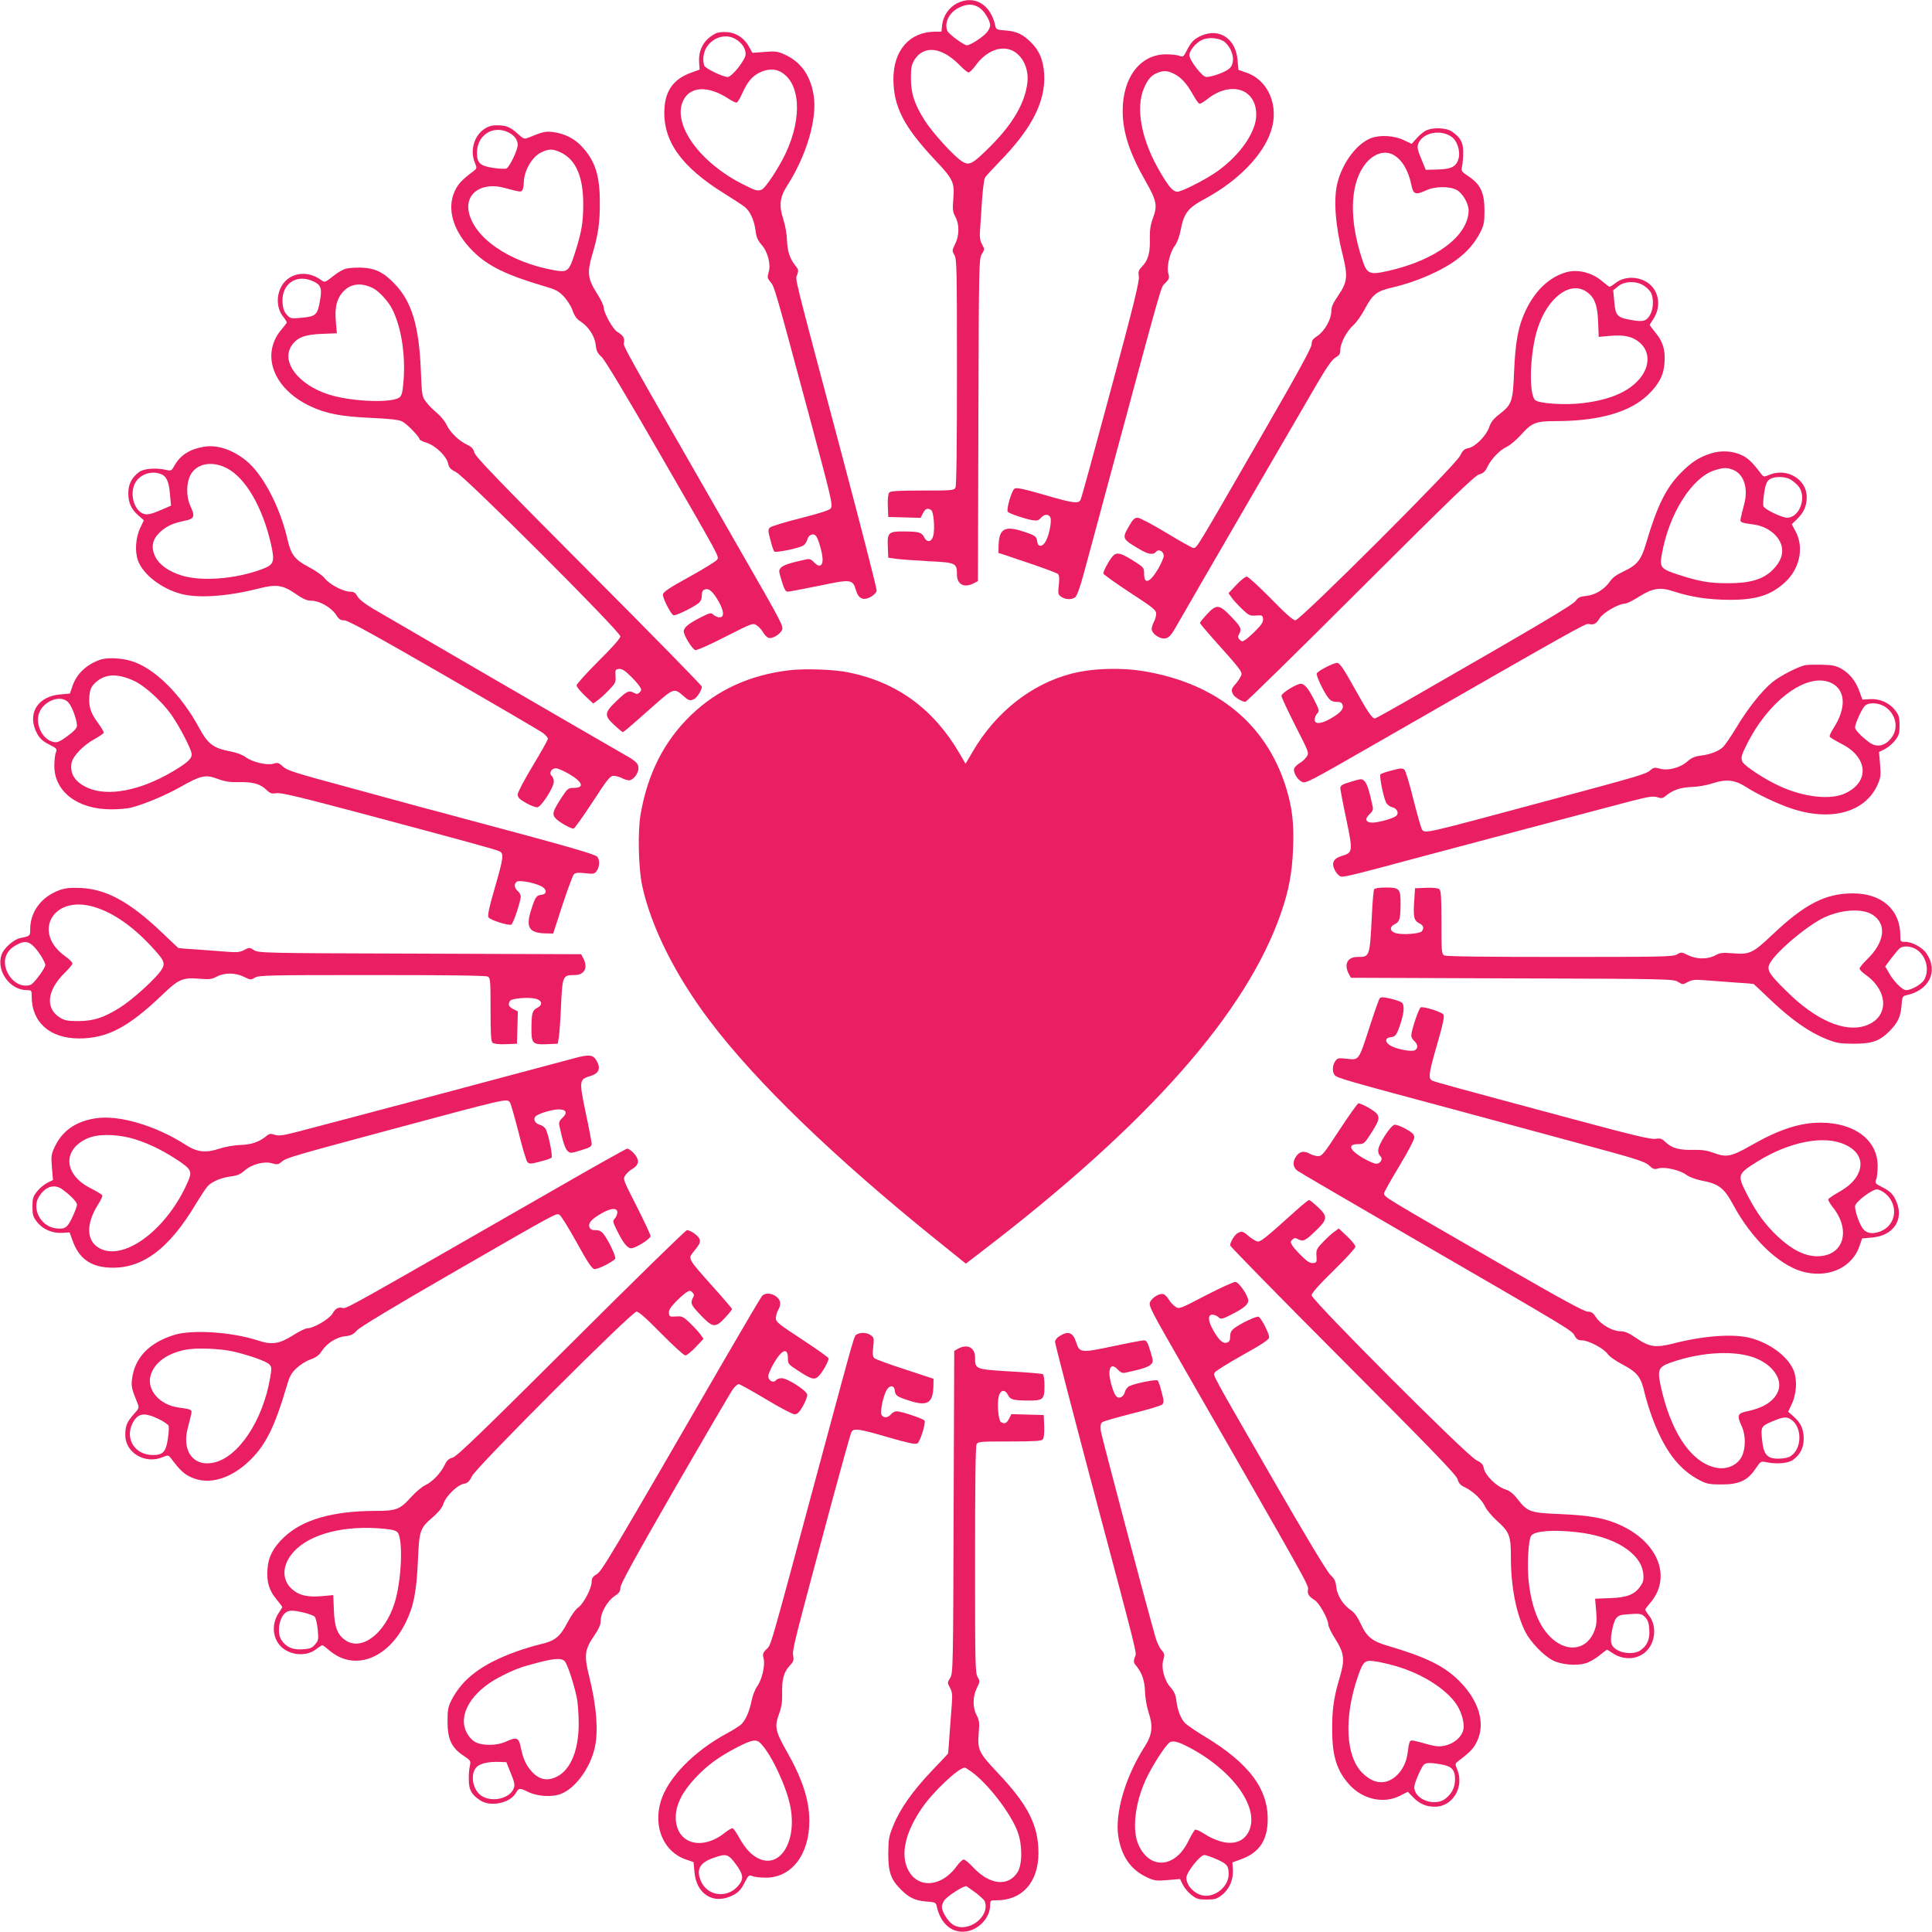 <?xml version="1.0" standalone="no"?>
<!DOCTYPE svg PUBLIC "-//W3C//DTD SVG 20010904//EN"
 "http://www.w3.org/TR/2001/REC-SVG-20010904/DTD/svg10.dtd">
<svg version="1.0" xmlns="http://www.w3.org/2000/svg"
 width="1280pt" height="1280pt" viewBox="0 0 1280 1280"
 preserveAspectRatio="xMidYMid meet">
<g transform="translate(0,1280) scale(0.1,-0.1)"
fill="#e91e63" stroke="none">
<path d="M6342 12779 c-54 -27 -93 -83 -100 -144 l-5 -45 -41 0 c-169 0 -277
-123 -277 -314 1 -183 68 -314 273 -533 123 -130 133 -151 124 -260 -6 -71 -4
-86 14 -120 27 -51 26 -123 -2 -180 -21 -42 -21 -45 -5 -72 16 -27 17 -92 17
-776 0 -495 -3 -753 -10 -766 -10 -18 -23 -19 -219 -19 -167 0 -211 -3 -220
-14 -7 -9 -11 -42 -9 -88 l3 -73 107 -3 107 -3 16 31 c16 31 30 36 54 21 17
-11 26 -124 14 -171 -11 -42 -41 -47 -60 -10 -16 33 -34 38 -130 39 -107 1
-115 -6 -111 -103 l3 -71 50 -7 c28 -4 124 -11 214 -16 185 -9 191 -12 191
-88 0 -66 47 -91 110 -59 l29 15 3 1067 c3 1038 4 1069 23 1100 19 30 19 32 1
65 -14 27 -17 47 -12 108 3 41 9 129 13 195 5 66 13 128 19 138 5 10 51 59
100 110 212 217 302 397 292 577 -6 91 -31 153 -86 208 -55 55 -95 74 -169 80
-58 4 -64 7 -69 31 -30 142 -138 206 -252 150z m145 -29 c33 -20 73 -85 73
-118 0 -11 -9 -31 -20 -44 -24 -32 -111 -88 -134 -88 -20 0 -122 75 -130 96
-21 54 13 122 77 153 52 26 93 27 134 1z m210 -281 c73 -27 120 -119 110 -213
-14 -134 -95 -275 -244 -424 -120 -120 -141 -131 -188 -102 -54 33 -199 193
-249 273 -69 110 -90 175 -91 277 0 72 4 91 23 123 62 99 181 86 297 -32 27
-28 55 -51 62 -51 7 0 29 21 48 48 65 89 157 130 232 101z"/>
<path d="M4735 12575 c-72 -39 -109 -106 -103 -189 l3 -47 -52 -19 c-117 -41
-174 -116 -181 -240 -12 -213 110 -385 401 -565 56 -35 115 -73 131 -86 36
-29 63 -87 72 -159 5 -42 15 -64 39 -91 42 -47 64 -132 47 -184 -9 -32 -8 -39
13 -64 26 -31 28 -37 250 -863 158 -588 163 -612 149 -636 -8 -12 -71 -32
-200 -65 -104 -26 -195 -54 -203 -62 -13 -13 -13 -23 3 -82 9 -38 21 -72 26
-77 9 -9 146 18 187 37 13 6 27 24 31 41 9 34 41 47 59 24 16 -19 43 -117 43
-155 0 -45 -24 -54 -56 -19 -19 20 -31 25 -52 20 -107 -23 -149 -37 -166 -53
-18 -19 -18 -21 3 -90 16 -54 26 -71 40 -71 10 0 103 18 207 39 215 45 223 44
245 -30 17 -56 48 -70 97 -44 22 12 38 29 40 42 2 12 -105 428 -237 925 -327
1230 -302 1131 -289 1168 9 27 8 36 -11 58 -38 48 -54 95 -57 170 -1 41 -12
101 -24 138 -30 90 -24 147 24 222 129 200 201 444 177 598 -21 136 -86 226
-197 275 -41 18 -59 21 -128 15 l-81 -6 -20 36 c-32 60 -86 97 -147 101 -36 3
-63 -1 -83 -12z m140 -35 c42 -26 65 -61 65 -99 0 -37 -91 -151 -119 -151 -31
0 -148 56 -155 75 -13 36 -6 91 18 126 45 66 129 87 191 49z m293 -214 c133
-69 150 -299 39 -538 -45 -97 -137 -237 -162 -245 -28 -10 -40 -6 -119 34
-293 146 -477 405 -398 560 47 91 162 96 292 13 26 -17 52 -30 59 -30 7 0 23
26 37 58 35 79 66 116 116 141 50 24 98 27 136 7z"/>
<path d="M7960 12564 c-48 -21 -68 -41 -96 -96 -22 -44 -26 -47 -50 -38 -14 6
-54 10 -89 10 -170 0 -287 -152 -287 -375 0 -139 45 -279 152 -466 73 -128 79
-161 50 -240 -18 -49 -23 -82 -22 -138 3 -93 -11 -144 -49 -184 -26 -27 -29
-36 -24 -68 5 -30 -32 -182 -185 -750 -105 -391 -195 -720 -201 -730 -15 -28
-45 -24 -242 33 -135 39 -183 49 -195 41 -20 -12 -57 -142 -45 -154 13 -13
114 -47 161 -55 33 -5 43 -3 58 15 22 25 49 27 62 5 11 -20 -3 -105 -26 -153
-21 -45 -55 -50 -60 -9 -4 34 -13 41 -94 67 -121 40 -159 18 -162 -92 l-1 -50
188 -63 c104 -35 195 -69 204 -75 11 -10 13 -26 8 -74 -7 -58 -5 -64 16 -79
28 -19 69 -21 92 -3 11 7 32 63 53 142 20 72 89 328 154 570 392 1453 358
1335 391 1370 26 28 28 34 19 65 -12 43 11 140 45 184 13 17 29 59 36 96 22
118 48 152 164 214 215 116 383 287 435 446 57 168 -17 341 -166 390 l-49 17
-6 66 c-12 140 -119 213 -239 161z m157 -45 c55 -51 69 -135 29 -172 -25 -24
-116 -57 -154 -57 -27 0 -112 111 -112 145 0 30 45 84 85 101 45 21 120 12
152 -17z m-339 -208 c49 -25 83 -63 124 -135 18 -33 38 -61 44 -63 6 -2 28 11
50 28 156 126 327 73 327 -101 0 -113 -106 -267 -258 -375 -76 -54 -235 -135
-264 -135 -29 0 -56 30 -113 127 -126 213 -167 426 -108 561 25 57 46 81 85
98 42 18 70 17 113 -5z"/>
<path d="M3208 11945 c-68 -46 -95 -144 -62 -223 15 -36 14 -38 -8 -55 -81
-61 -103 -85 -126 -135 -54 -119 -8 -268 122 -397 99 -98 220 -157 471 -231
76 -22 96 -32 130 -68 22 -23 48 -64 58 -92 13 -38 28 -58 55 -75 53 -35 93
-98 99 -155 4 -39 12 -55 39 -79 21 -19 161 -252 384 -639 410 -710 394 -681
381 -704 -5 -9 -87 -60 -183 -113 -133 -73 -174 -101 -176 -117 -3 -22 49
-125 69 -138 11 -7 127 49 166 79 16 13 23 29 23 52 0 25 5 35 21 40 26 9 53
-15 90 -80 36 -62 39 -105 7 -105 -12 0 -30 7 -40 16 -17 16 -22 15 -81 -14
-84 -42 -117 -69 -117 -95 0 -27 55 -116 76 -124 9 -3 92 33 199 88 180 91
183 93 208 76 14 -9 34 -30 43 -47 10 -16 26 -33 36 -36 24 -7 71 19 88 50 13
25 3 44 -255 493 -819 1428 -797 1387 -791 1414 6 29 -6 47 -45 71 -30 19 -89
125 -89 160 0 14 -21 57 -47 97 -59 94 -64 135 -30 251 40 133 52 215 51 350
0 178 -31 275 -120 370 -49 53 -114 85 -189 95 -49 7 -69 2 -162 -36 -30 -12
-33 -11 -73 25 -50 45 -77 56 -138 56 -34 0 -58 -7 -84 -25z m158 -21 c41 -20
64 -49 64 -84 0 -34 -55 -149 -76 -157 -9 -3 -49 -1 -88 5 -85 13 -106 32
-106 99 0 117 104 185 206 137z m351 -135 c99 -48 148 -162 147 -344 0 -120
-11 -183 -55 -321 -38 -121 -49 -130 -134 -115 -303 53 -543 220 -571 397 -18
118 94 189 239 149 105 -28 109 -29 118 -14 5 8 9 30 9 49 2 79 53 169 115
200 51 25 78 25 132 -1z"/>
<path d="M9445 11934 c-16 -9 -44 -32 -61 -52 l-31 -35 -49 23 c-65 32 -159
38 -220 15 -95 -36 -191 -164 -224 -300 -26 -108 -13 -281 37 -480 34 -136 29
-176 -31 -263 -35 -51 -46 -76 -46 -106 0 -52 -44 -129 -91 -161 -31 -20 -39
-31 -39 -56 0 -21 -87 -181 -304 -557 -478 -829 -455 -792 -481 -792 -7 0 -87
45 -178 100 -93 56 -176 100 -190 100 -20 0 -32 -11 -56 -54 -48 -83 -47 -86
62 -151 63 -38 97 -44 117 -20 17 20 50 2 50 -28 0 -12 -17 -51 -37 -86 -56
-93 -93 -106 -93 -31 0 37 -4 42 -57 76 -90 57 -116 66 -142 48 -20 -15 -71
-102 -71 -124 0 -5 79 -62 175 -125 158 -103 175 -117 175 -142 -1 -15 -7 -39
-15 -53 -8 -14 -14 -35 -15 -47 0 -27 45 -63 80 -63 29 0 45 14 80 75 121 212
882 1522 946 1630 58 99 92 145 113 157 25 14 31 24 31 50 0 44 43 126 87 164
19 17 54 66 77 110 50 94 79 116 179 139 155 35 329 110 432 188 69 52 114
105 153 179 23 46 27 65 27 143 0 117 -26 173 -103 225 -51 34 -52 36 -45 70
4 19 7 61 7 93 0 64 -18 96 -74 135 -40 27 -129 30 -175 6z m174 -42 c35 -25
57 -94 45 -140 -14 -55 -47 -73 -139 -75 l-79 -2 -30 73 c-24 57 -28 78 -20
98 26 75 150 101 223 46z m-391 -116 c58 -30 102 -102 122 -198 13 -67 27 -72
101 -38 58 26 152 27 199 2 40 -21 80 -90 80 -137 -3 -168 -216 -328 -533
-400 -128 -28 -141 -22 -175 85 -82 252 -78 475 11 606 53 80 133 112 195 80z"/>
<path d="M2285 11018 c-16 -6 -45 -22 -64 -37 -72 -56 -68 -55 -98 -33 -95 67
-217 42 -263 -54 -30 -61 -25 -138 13 -188 15 -19 27 -38 27 -42 0 -3 -14 -22
-31 -42 -145 -165 -62 -396 186 -513 106 -50 204 -69 410 -78 127 -6 178 -12
201 -24 31 -16 114 -102 114 -118 0 -4 22 -15 48 -23 60 -20 131 -90 141 -137
5 -27 15 -38 51 -56 60 -28 1090 -1058 1090 -1089 0 -13 -53 -73 -145 -164
-80 -80 -145 -152 -145 -161 0 -9 25 -40 55 -68 l55 -52 28 20 c15 10 49 41
75 68 44 46 48 53 45 94 -3 41 -1 44 22 47 19 2 38 -9 72 -42 25 -24 54 -56
64 -71 15 -24 16 -28 2 -42 -12 -12 -20 -13 -36 -4 -35 19 -49 13 -116 -52
-83 -79 -85 -97 -16 -161 27 -25 52 -46 55 -46 8 0 29 18 204 173 135 119 137
120 199 66 36 -32 44 -34 73 -19 19 11 49 59 49 81 0 7 -337 351 -749 764
-596 598 -751 759 -758 786 -7 26 -18 39 -51 54 -55 27 -110 81 -133 130 -10
22 -38 57 -63 78 -25 20 -58 54 -73 74 -27 35 -28 40 -35 212 -12 292 -60 452
-172 569 -75 79 -131 106 -226 109 -41 1 -88 -3 -105 -9z m-203 -85 c45 -22
52 -47 38 -125 -16 -94 -28 -105 -120 -113 -72 -7 -76 -6 -99 19 -18 19 -26
41 -29 79 -10 128 95 198 210 140z m385 -40 c40 -18 105 -88 131 -140 58 -113
87 -289 77 -457 -6 -84 -11 -112 -25 -126 -42 -42 -316 -33 -471 16 -202 64
-319 217 -247 324 36 54 87 74 201 78 l99 4 -7 77 c-8 94 5 149 46 196 49 55
118 65 196 28z"/>
<path d="M10379 10997 c-112 -31 -207 -120 -270 -252 -51 -107 -69 -206 -78
-411 -8 -196 -14 -213 -98 -279 -38 -29 -56 -52 -67 -86 -20 -57 -92 -129
-137 -138 -27 -5 -38 -15 -56 -51 -29 -62 -1059 -1090 -1091 -1090 -14 0 -67
46 -163 145 -79 80 -150 145 -159 145 -10 0 -41 -25 -69 -55 l-52 -55 20 -28
c10 -15 41 -49 68 -75 46 -44 53 -48 94 -45 41 3 44 1 47 -22 2 -19 -9 -38
-45 -74 -26 -27 -58 -55 -71 -64 -21 -14 -25 -14 -39 0 -12 12 -13 20 -4 36
19 35 13 49 -52 116 -79 83 -97 85 -161 16 -25 -27 -46 -53 -46 -57 0 -4 37
-48 81 -98 184 -205 200 -225 193 -248 -4 -12 -20 -37 -35 -55 -32 -36 -34
-44 -19 -73 11 -19 59 -49 81 -49 7 0 351 337 763 749 607 605 758 751 786
758 27 7 39 18 55 51 27 54 81 110 128 132 20 9 62 44 92 77 75 84 99 93 237
93 283 1 486 59 606 174 73 70 105 131 110 214 6 83 -11 139 -59 197 -21 26
-39 49 -39 52 0 3 9 17 19 32 66 93 41 215 -55 261 -61 30 -138 25 -188 -13
-19 -15 -38 -27 -42 -27 -3 0 -22 14 -42 31 -70 62 -164 87 -243 66z m508 -87
c18 -10 39 -30 48 -44 21 -32 21 -105 1 -145 -25 -48 -48 -56 -128 -41 -94 16
-105 28 -113 121 l-7 76 32 26 c40 34 118 37 167 7z m-377 -42 c54 -37 74 -88
78 -201 l4 -99 77 7 c94 8 149 -5 196 -46 69 -61 67 -160 -7 -244 -72 -82
-195 -134 -365 -155 -120 -16 -299 -4 -323 20 -43 43 -34 314 16 470 65 207
215 321 324 248z"/>
<path d="M1350 9840 c-93 -16 -154 -55 -192 -121 -22 -39 -24 -40 -58 -32 -65
15 -148 9 -178 -14 -49 -36 -72 -81 -72 -140 0 -64 19 -107 68 -149 l35 -31
-23 -49 c-32 -65 -38 -159 -15 -220 35 -92 156 -185 286 -219 112 -30 309 -16
509 35 119 31 163 25 248 -34 51 -35 76 -46 106 -46 52 0 129 -44 161 -91 20
-32 31 -39 57 -39 23 0 197 -96 657 -361 344 -199 641 -372 659 -386 17 -13
32 -30 32 -37 0 -8 -45 -88 -100 -179 -56 -93 -100 -176 -100 -190 0 -20 11
-32 55 -57 30 -17 64 -30 76 -28 26 4 108 131 108 169 1 15 -6 32 -14 39 -20
17 -2 50 28 50 12 0 51 -17 86 -37 93 -55 105 -93 32 -93 -36 0 -41 -4 -79
-62 -62 -95 -67 -114 -38 -143 24 -24 97 -65 116 -65 6 0 62 79 125 175 103
158 117 175 142 175 15 -1 39 -7 53 -15 14 -8 35 -14 47 -15 27 0 63 45 63 80
0 29 -14 45 -75 80 -161 92 -1618 938 -1685 978 -54 32 -91 62 -102 81 -14 25
-24 31 -49 31 -44 0 -136 48 -167 88 -14 18 -59 50 -104 74 -94 49 -120 82
-143 183 -49 216 -164 434 -274 523 -92 74 -192 107 -281 92z m151 -141 c125
-63 238 -258 294 -502 27 -122 21 -139 -65 -170 -174 -64 -396 -80 -526 -40
-86 27 -147 70 -174 122 -34 68 -21 123 41 175 39 33 80 51 153 66 65 13 70
27 36 101 -27 60 -26 147 1 200 39 78 142 98 240 48z m-437 -39 c39 -14 55
-50 62 -133 l7 -77 -58 -25 c-81 -36 -110 -41 -140 -21 -55 36 -74 136 -38
199 32 55 106 80 167 57z"/>
<path d="M11335 9796 c-77 -24 -131 -59 -200 -130 -98 -99 -157 -220 -230
-468 -31 -107 -59 -142 -147 -183 -45 -21 -75 -42 -90 -65 -36 -53 -98 -92
-158 -98 -41 -4 -54 -10 -70 -32 -19 -27 -228 -151 -1039 -617 -156 -90 -287
-163 -291 -163 -20 0 -48 42 -133 195 -71 128 -100 171 -116 173 -21 3 -124
-49 -137 -69 -7 -12 45 -123 77 -163 15 -19 30 -26 54 -26 25 0 35 -5 40 -21
9 -26 -15 -53 -80 -90 -62 -36 -105 -39 -105 -7 0 12 7 30 16 40 16 17 15 22
-14 81 -41 82 -68 117 -94 117 -28 0 -128 -62 -128 -80 -1 -8 41 -97 91 -196
91 -179 93 -182 76 -207 -9 -14 -30 -34 -47 -43 -16 -10 -33 -26 -36 -36 -7
-24 19 -71 50 -87 25 -14 43 -4 458 234 1371 787 1422 816 1444 811 32 -8 50
1 72 38 21 35 125 96 164 96 14 0 57 21 97 47 91 57 140 65 232 34 114 -37
227 -54 364 -55 180 -1 277 30 371 116 97 89 127 228 72 334 l-27 51 34 33
c46 44 65 88 65 147 0 118 -132 196 -248 147 -36 -15 -38 -14 -55 8 -60 79
-86 103 -131 124 -58 27 -136 31 -201 10z m150 -110 c70 -30 99 -124 70 -229
-9 -34 -19 -74 -22 -89 -6 -29 -3 -31 85 -43 87 -11 163 -68 184 -136 16 -56
-3 -110 -57 -164 -63 -64 -153 -90 -300 -89 -120 0 -183 11 -321 55 -121 39
-130 49 -114 136 46 267 199 511 352 558 57 18 82 18 123 1z m374 -61 c16 -8
40 -28 55 -45 59 -70 10 -210 -74 -210 -34 0 -149 55 -157 76 -3 9 -1 49 5 88
8 52 17 76 33 88 26 22 99 24 138 3z"/>
<path d="M670 8431 c-92 -29 -163 -94 -190 -177 l-17 -49 -66 -6 c-140 -12
-212 -117 -162 -236 21 -50 41 -71 97 -99 44 -22 47 -26 38 -50 -6 -14 -10
-54 -10 -89 0 -170 155 -288 378 -287 49 0 109 5 133 12 85 22 225 80 322 135
138 78 168 85 248 55 49 -18 82 -23 138 -22 93 3 144 -11 184 -49 27 -26 36
-29 68 -24 29 5 145 -23 530 -125 715 -191 929 -249 950 -261 28 -15 24 -45
-33 -242 -39 -135 -49 -183 -41 -195 11 -18 130 -55 150 -48 13 5 63 154 63
187 0 10 -9 27 -20 36 -23 20 -26 46 -7 61 15 13 113 -5 162 -29 39 -19 41
-53 3 -57 -34 -4 -41 -13 -67 -94 -40 -121 -18 -159 93 -162 l51 -1 61 188
c34 103 68 194 75 203 10 12 25 14 74 9 58 -7 64 -5 79 16 19 28 21 69 3 93
-12 16 -206 72 -897 256 -107 29 -233 63 -280 75 -47 13 -263 72 -480 131
-345 93 -399 110 -425 135 -28 26 -34 28 -65 19 -43 -12 -140 11 -184 45 -17
13 -59 29 -96 36 -117 22 -152 48 -212 159 -119 220 -294 393 -446 440 -64 20
-156 25 -202 11z m216 -141 c72 -32 186 -136 249 -225 56 -80 135 -233 135
-262 0 -31 -29 -57 -127 -115 -213 -126 -426 -167 -561 -108 -84 37 -121 94
-108 165 9 46 77 117 150 157 33 18 61 38 63 43 2 6 -15 34 -36 63 -50 66 -64
110 -59 178 3 39 11 61 29 80 65 70 149 77 265 24z m-433 -144 c24 -25 57
-116 57 -154 0 -15 -19 -36 -62 -68 -52 -38 -68 -45 -92 -40 -65 13 -113 92
-103 168 13 94 144 155 200 94z"/>
<path d="M11960 8393 c-48 -10 -165 -70 -217 -112 -69 -56 -163 -174 -241
-304 -35 -58 -74 -114 -86 -126 -30 -28 -83 -49 -147 -57 -41 -5 -63 -15 -90
-39 -47 -42 -132 -64 -184 -47 -32 9 -39 8 -64 -13 -28 -24 -76 -38 -716 -210
-778 -209 -772 -208 -793 -182 -6 7 -31 96 -57 197 -25 102 -52 192 -60 200
-13 12 -23 12 -82 -4 -38 -9 -72 -21 -77 -26 -9 -9 18 -146 37 -187 6 -13 24
-27 41 -31 34 -9 47 -41 24 -59 -19 -16 -117 -43 -155 -43 -45 0 -54 24 -19
56 20 19 25 31 20 52 -23 107 -37 149 -53 166 -19 18 -21 18 -90 -3 -60 -18
-71 -25 -71 -44 1 -12 18 -105 40 -207 44 -211 43 -219 -31 -241 -56 -17 -70
-48 -44 -97 12 -22 29 -38 42 -40 20 -3 111 19 503 125 254 68 1268 337 1422
377 115 29 142 33 169 24 26 -9 35 -8 57 11 48 38 95 54 170 57 41 1 101 12
138 24 90 30 147 24 222 -24 74 -48 207 -111 299 -142 262 -88 488 -27 571
154 22 49 24 62 18 137 l-7 83 37 18 c21 11 52 36 68 57 27 34 31 47 31 101 0
54 -4 68 -29 100 -38 50 -102 78 -167 74 l-50 -3 -19 52 c-24 69 -63 118 -118
151 -39 22 -59 26 -131 28 -47 1 -97 0 -111 -3z m179 -121 c89 -48 93 -164 10
-294 -17 -26 -29 -52 -27 -58 1 -5 37 -27 78 -48 176 -88 189 -252 25 -328
-97 -46 -276 -26 -437 49 -99 45 -236 136 -245 162 -10 29 -6 41 33 119 151
298 410 480 563 398z m352 -156 c66 -45 87 -129 49 -191 -41 -66 -103 -83
-156 -43 -55 41 -94 82 -94 99 0 23 45 123 65 142 25 26 93 22 136 -7z"/>
<path d="M5225 8359 c-260 -32 -474 -130 -648 -298 -177 -171 -287 -388 -333
-657 -20 -118 -14 -357 11 -474 59 -271 220 -593 447 -893 305 -404 821 -903
1502 -1452 l195 -157 108 83 c1104 845 1755 1583 1982 2246 50 145 72 264 78
422 7 169 -6 273 -49 411 -132 415 -456 680 -933 762 -160 27 -345 21 -486
-15 -267 -69 -504 -257 -656 -519 l-46 -78 -39 67 c-172 295 -413 472 -735
538 -95 20 -294 27 -398 14z"/>
<path d="M395 6903 c-120 -43 -195 -143 -195 -260 0 -44 -1 -45 -66 -58 -44
-9 -110 -68 -124 -111 -36 -107 56 -234 168 -234 31 0 32 -1 32 -43 0 -170
121 -277 313 -277 187 0 326 73 550 287 110 106 136 117 244 109 71 -6 86 -4
120 14 51 27 123 26 180 -2 42 -21 45 -21 72 -5 27 16 92 17 776 17 495 0 753
-3 766 -10 18 -10 19 -23 19 -219 0 -167 3 -211 14 -220 9 -7 42 -11 88 -9
l73 3 3 107 3 107 -31 16 c-31 16 -36 30 -21 54 11 17 124 26 171 14 42 -11
47 -41 10 -60 -33 -16 -38 -34 -39 -130 -1 -107 6 -115 103 -111 l71 3 7 40
c4 22 11 118 15 213 9 197 12 202 89 202 66 0 91 47 59 110 l-15 28 -1067 4
c-1037 3 -1069 4 -1100 23 -30 19 -32 19 -65 1 -27 -14 -47 -17 -108 -12 -41
3 -131 10 -200 15 -69 4 -126 9 -128 10 -1 0 -55 51 -118 111 -206 195 -360
279 -529 287 -69 3 -102 -1 -140 -14z m215 -108 c125 -33 257 -121 385 -257
94 -100 103 -118 75 -163 -33 -54 -193 -199 -273 -249 -110 -69 -175 -90 -277
-91 -72 0 -91 4 -123 23 -99 62 -86 181 32 297 28 27 51 55 51 62 0 8 -21 28
-46 46 -220 155 -89 403 176 332z m-398 -255 c32 -24 88 -111 88 -134 0 -20
-75 -122 -96 -130 -55 -21 -122 14 -154 80 -37 75 -14 145 58 183 47 26 73 26
104 1z"/>
<path d="M9104 6908 c-4 -6 -11 -84 -15 -172 -14 -278 -14 -276 -95 -276 -66
0 -91 -47 -59 -110 l15 -28 1067 -4 c1037 -3 1069 -4 1100 -23 30 -19 32 -19
65 -1 27 14 47 17 108 12 41 -3 131 -10 200 -15 69 -4 126 -9 128 -10 1 0 55
-51 118 -111 133 -126 251 -209 362 -253 68 -28 89 -31 182 -32 123 0 172 17
238 83 55 55 74 95 80 169 4 58 7 64 31 69 152 32 214 158 136 275 -27 41 -95
79 -143 79 -31 0 -32 1 -32 43 0 170 -124 279 -315 278 -182 0 -319 -71 -534
-275 -127 -120 -149 -131 -258 -122 -71 6 -86 4 -120 -14 -51 -27 -123 -26
-180 2 -42 21 -45 21 -72 5 -27 -16 -92 -17 -776 -17 -495 0 -753 3 -766 10
-18 10 -19 23 -19 219 0 167 -3 211 -14 220 -9 7 -42 11 -88 9 l-73 -3 -5 -75
c-8 -113 -3 -138 31 -156 30 -15 35 -29 20 -53 -11 -17 -124 -26 -171 -14 -42
11 -47 41 -10 60 33 16 38 34 39 130 1 105 -6 113 -99 113 -42 0 -72 -5 -76
-12z m3300 -167 c98 -61 85 -181 -33 -296 -28 -27 -51 -55 -51 -62 0 -7 19
-27 43 -43 153 -111 151 -284 -5 -336 -139 -46 -332 39 -525 232 -120 118
-132 142 -103 189 52 84 263 258 368 302 115 49 240 54 306 14z m292 -231 c67
-42 91 -142 49 -206 -18 -27 -84 -64 -116 -64 -26 0 -84 59 -116 117 l-23 40
40 54 c23 30 48 60 57 67 25 18 71 15 109 -8z"/>
<path d="M9141 6186 c-5 -6 -35 -90 -66 -186 -74 -229 -70 -223 -149 -215 -59
7 -65 5 -80 -16 -19 -28 -21 -69 -3 -92 12 -18 85 -39 787 -227 168 -45 334
-90 370 -100 36 -10 252 -68 480 -130 363 -98 419 -116 445 -141 27 -25 35
-28 63 -20 42 12 143 -11 185 -43 19 -14 60 -29 97 -37 118 -22 152 -48 214
-163 119 -220 294 -390 449 -438 172 -52 338 20 387 168 l17 49 66 6 c140 12
212 117 162 236 -21 50 -41 71 -97 99 -44 22 -47 26 -38 50 6 14 10 54 10 89
0 170 -151 286 -375 287 -138 1 -278 -44 -466 -152 -128 -73 -161 -79 -240
-50 -49 18 -82 23 -138 22 -93 -3 -144 11 -184 49 -27 26 -36 29 -68 24 -30
-5 -145 22 -546 130 -797 214 -917 247 -935 256 -27 15 -22 49 34 242 39 135
49 183 41 195 -11 18 -130 55 -150 48 -13 -5 -63 -154 -63 -187 0 -10 9 -27
20 -36 24 -21 26 -49 4 -61 -20 -11 -105 3 -153 26 -45 21 -50 55 -9 60 34 4
41 13 67 91 24 74 27 124 8 139 -7 6 -41 18 -75 26 -47 11 -63 11 -71 2z
m3082 -969 c88 -40 122 -106 93 -181 -20 -52 -63 -95 -140 -138 -33 -18 -61
-38 -63 -44 -2 -6 11 -28 28 -50 126 -156 73 -327 -101 -327 -82 0 -168 43
-260 129 -85 80 -140 155 -204 278 -68 132 -66 137 66 220 213 132 442 177
581 113z m271 -327 c85 -75 69 -204 -31 -246 -49 -21 -91 -18 -116 10 -24 25
-57 116 -57 154 0 27 111 112 146 112 13 0 39 -14 58 -30z"/>
<path d="M3790 5785 c-105 -29 -1661 -443 -1822 -484 -97 -25 -123 -28 -148
-19 -27 9 -36 8 -58 -11 -48 -38 -95 -54 -170 -57 -41 -1 -101 -12 -138 -24
-90 -30 -147 -24 -222 24 -200 129 -444 201 -598 177 -136 -21 -226 -86 -275
-197 -19 -41 -21 -59 -15 -130 l7 -82 -37 -18 c-21 -11 -52 -36 -68 -57 -27
-34 -31 -47 -31 -101 0 -54 4 -68 29 -100 38 -50 102 -78 167 -74 l50 3 19
-52 c41 -117 116 -174 240 -181 218 -13 399 120 581 427 29 47 61 97 73 110
28 32 89 58 156 67 42 5 64 15 91 39 47 42 132 64 184 47 32 -9 39 -8 64 13
28 24 76 38 716 210 778 209 772 208 793 182 6 -7 31 -96 57 -197 25 -102 52
-192 60 -200 13 -12 23 -12 82 4 38 9 72 21 77 26 9 9 -18 146 -37 187 -6 13
-24 27 -41 31 -34 9 -47 41 -24 59 23 18 110 43 150 43 50 0 60 -23 24 -56
-20 -19 -25 -31 -20 -52 23 -107 37 -149 53 -166 19 -18 21 -18 90 3 60 18 71
25 71 44 -1 12 -18 105 -40 207 -44 211 -43 219 31 241 56 17 70 48 44 97 -25
47 -50 49 -165 17z m-2927 -524 c96 -25 200 -73 304 -141 100 -65 108 -80 79
-146 -134 -313 -418 -530 -583 -446 -92 47 -96 162 -12 294 17 26 29 52 27 58
-1 5 -37 27 -78 48 -176 88 -189 252 -25 328 65 31 179 32 288 5z m-447 -343
c56 -42 94 -82 94 -100 0 -10 -14 -47 -31 -83 -33 -71 -51 -82 -115 -72 -98
16 -156 133 -104 212 44 67 103 83 156 43z"/>
<path d="M8875 5315 c-103 -158 -117 -175 -142 -175 -15 1 -39 7 -53 15 -38
22 -66 18 -89 -11 -30 -38 -27 -78 7 -102 15 -11 367 -216 782 -457 1034 -599
1032 -598 1052 -634 13 -24 24 -31 48 -31 43 0 144 -53 170 -89 12 -18 55 -48
101 -72 95 -50 121 -82 144 -184 9 -38 30 -108 47 -155 82 -226 178 -354 320
-428 46 -23 65 -27 143 -27 117 0 173 26 225 103 34 51 36 52 70 45 66 -15
148 -8 178 14 49 36 72 81 72 140 0 64 -19 107 -68 149 l-35 31 23 49 c32 65
38 159 15 220 -35 93 -155 184 -286 219 -112 30 -309 16 -509 -35 -119 -31
-163 -25 -248 34 -51 35 -76 46 -106 46 -52 0 -129 44 -161 91 -20 31 -31 39
-56 39 -22 0 -173 82 -527 286 -848 489 -822 473 -822 499 0 7 45 87 100 178
56 93 100 176 100 190 0 20 -11 32 -55 57 -30 17 -64 30 -76 28 -26 -4 -108
-131 -108 -169 -1 -15 6 -32 14 -39 20 -17 2 -50 -28 -50 -12 0 -51 17 -86 37
-93 55 -105 93 -32 93 36 0 41 4 79 63 56 86 64 109 46 136 -15 21 -102 71
-124 71 -6 0 -62 -79 -125 -175z m2721 -1501 c142 -41 226 -154 179 -243 -30
-59 -97 -100 -199 -121 -65 -13 -70 -27 -36 -101 27 -60 26 -147 -1 -200 -27
-53 -91 -84 -156 -75 -160 22 -297 206 -369 495 -38 155 -34 172 56 204 180
64 389 81 526 41z m272 -420 c73 -51 71 -192 -4 -241 -17 -11 -47 -17 -81 -17
-73 -1 -98 26 -108 117 -10 94 -8 98 65 129 75 32 97 34 128 12z"/>
<path d="M3690 4929 c-1354 -777 -1394 -800 -1417 -795 -31 8 -50 -1 -71 -38
-21 -35 -125 -96 -164 -96 -14 0 -57 -21 -97 -47 -91 -57 -140 -65 -232 -34
-172 56 -433 74 -554 37 -166 -51 -262 -150 -280 -291 -7 -49 -2 -69 36 -162
12 -30 11 -33 -25 -73 -45 -50 -56 -77 -56 -138 0 -117 132 -195 248 -146 36
15 38 14 55 -8 61 -81 85 -103 135 -126 119 -54 268 -8 397 122 98 99 157 220
231 471 22 76 32 96 68 130 23 22 64 48 92 58 38 13 58 28 75 55 35 53 98 93
155 99 39 4 55 12 79 39 19 21 241 155 605 365 739 426 715 413 737 400 10 -5
61 -87 114 -183 73 -133 101 -174 117 -176 22 -3 125 49 138 69 7 12 -45 123
-77 163 -15 19 -30 26 -54 26 -25 0 -35 5 -40 21 -9 26 15 53 80 90 62 36 105
39 105 7 0 -12 -7 -30 -16 -40 -16 -17 -15 -22 14 -81 41 -82 68 -117 94 -117
28 0 128 62 128 80 1 8 -41 97 -91 196 -91 179 -93 182 -76 207 9 14 30 34 47
43 36 22 45 45 29 76 -13 26 -48 57 -64 58 -6 0 -215 -117 -465 -261z m-2140
-1084 c108 -26 217 -65 235 -85 15 -17 16 -26 5 -87 -48 -284 -210 -527 -373
-563 -136 -30 -215 77 -172 233 9 34 19 74 22 89 6 29 3 31 -85 43 -125 17
-212 118 -184 213 25 84 106 143 227 169 73 15 234 9 325 -12z m-502 -445 c34
-16 65 -37 69 -46 3 -9 1 -49 -5 -88 -13 -85 -32 -106 -99 -106 -117 0 -185
104 -137 206 34 71 76 80 172 34z"/>
<path d="M8590 4783 c-221 -199 -241 -214 -263 -207 -12 4 -37 20 -55 35 -36
32 -44 34 -73 19 -19 -11 -49 -59 -49 -81 0 -7 337 -351 749 -764 598 -600
751 -758 758 -786 7 -26 18 -39 51 -54 54 -27 110 -81 132 -128 9 -20 44 -62
77 -92 84 -76 93 -98 93 -242 0 -196 35 -374 97 -497 34 -66 121 -156 180
-186 57 -29 154 -38 217 -20 24 6 65 30 91 51 26 21 49 39 52 39 3 0 17 -9 32
-19 93 -66 215 -41 261 55 30 61 25 138 -13 188 -15 19 -27 38 -27 42 0 3 14
22 31 42 145 165 61 396 -186 513 -107 51 -206 69 -411 78 -196 8 -213 14
-279 98 -29 38 -52 56 -86 67 -57 20 -129 92 -138 137 -5 27 -15 38 -51 56
-63 30 -1090 1059 -1090 1091 0 15 44 65 145 164 80 78 145 149 145 158 0 10
-25 41 -55 69 l-55 52 -28 -20 c-15 -10 -49 -41 -75 -68 -44 -46 -48 -53 -45
-94 3 -41 1 -44 -22 -47 -19 -2 -38 9 -72 42 -25 24 -54 56 -64 71 -15 24 -16
28 -2 42 12 12 20 13 36 4 35 -19 49 -13 116 52 83 79 85 97 16 161 -27 25
-53 46 -57 46 -4 0 -42 -30 -83 -67z m1857 -2134 c248 -27 428 -140 440 -276
4 -39 0 -55 -19 -82 -37 -55 -88 -75 -201 -79 l-99 -4 7 -82 c5 -62 3 -91 -10
-126 -45 -127 -172 -153 -280 -58 -83 73 -135 196 -156 370 -13 107 -4 288 16
314 22 31 147 41 302 23z m453 -564 c18 -19 25 -39 27 -83 5 -64 -15 -107 -62
-138 -33 -22 -102 -21 -144 1 -47 24 -56 52 -42 127 17 87 31 106 83 111 104
9 114 8 138 -18z"/>
<path d="M3785 3901 c-593 -591 -760 -752 -786 -758 -26 -7 -39 -18 -54 -51
-27 -54 -81 -110 -128 -132 -20 -9 -62 -44 -92 -77 -75 -84 -99 -93 -237 -93
-287 -1 -484 -58 -608 -176 -71 -68 -103 -130 -108 -212 -6 -83 11 -139 59
-197 21 -26 39 -49 39 -52 0 -3 -9 -17 -19 -32 -66 -93 -41 -215 55 -261 61
-30 138 -25 188 13 19 15 38 27 42 27 3 0 22 -14 42 -31 165 -145 391 -63 511
184 52 106 71 203 80 412 9 198 13 209 99 284 40 35 62 63 70 89 15 48 90 122
133 131 27 5 38 15 56 51 30 62 1059 1090 1090 1090 15 0 67 -46 164 -145 79
-80 150 -145 159 -145 10 0 41 25 69 55 l52 55 -20 28 c-10 15 -41 49 -68 75
-46 44 -53 48 -94 45 -41 -3 -44 -1 -47 22 -2 19 9 38 42 72 24 25 56 54 71
64 24 15 28 16 42 2 12 -12 13 -20 4 -36 -19 -35 -13 -49 52 -116 79 -83 97
-85 161 -16 25 27 46 53 46 57 0 4 -59 73 -131 153 -156 174 -160 181 -131
218 47 58 54 71 47 92 -7 22 -60 60 -84 60 -8 0 -353 -337 -766 -749z m-1236
-1230 c53 -5 77 -12 86 -25 37 -50 25 -323 -21 -467 -64 -202 -217 -319 -324
-247 -54 36 -74 87 -78 201 l-4 99 -77 -7 c-94 -8 -149 5 -196 46 -71 63 -67
162 10 247 108 121 341 180 604 153z m-535 -555 c32 -8 64 -20 71 -27 7 -8 16
-46 20 -85 6 -66 5 -73 -18 -99 -20 -24 -33 -29 -83 -32 -66 -5 -109 15 -140
62 -32 50 -13 157 33 184 24 14 47 13 117 -3z"/>
<path d="M7989 4218 c-174 -91 -177 -92 -202 -75 -14 9 -34 30 -43 47 -10 16
-26 33 -36 36 -24 7 -71 -19 -87 -50 -14 -25 -4 -43 234 -458 803 -1398 817
-1422 811 -1449 -6 -29 6 -47 45 -71 30 -19 89 -125 89 -160 0 -14 21 -57 47
-97 59 -94 64 -135 30 -251 -40 -133 -52 -215 -51 -350 0 -175 31 -274 116
-366 89 -97 227 -126 334 -71 l51 26 33 -34 c44 -46 88 -65 147 -65 118 0 196
132 147 248 -15 36 -14 38 8 55 81 61 103 85 126 135 54 119 8 268 -122 397
-99 98 -220 157 -468 230 -107 31 -142 59 -183 147 -21 45 -42 75 -65 90 -52
35 -91 98 -97 154 -4 39 -12 55 -38 79 -21 19 -165 257 -388 645 -414 719
-391 675 -378 698 5 9 87 60 183 114 129 72 174 101 176 117 3 21 -49 125 -69
137 -12 7 -123 -45 -163 -77 -19 -15 -26 -30 -26 -54 0 -25 -5 -35 -21 -40
-26 -9 -53 15 -90 80 -36 62 -39 105 -7 105 12 0 30 -7 40 -16 17 -16 22 -15
81 14 84 42 117 69 117 95 0 32 -61 122 -85 124 -11 1 -99 -39 -196 -89z
m1251 -2454 c166 -47 316 -137 396 -237 41 -50 68 -135 60 -182 -12 -64 -86
-115 -166 -115 -14 0 -50 7 -80 16 -30 9 -67 18 -82 21 -29 6 -31 3 -43 -85
-11 -87 -68 -163 -136 -184 -56 -16 -110 3 -164 57 -110 110 -122 366 -29 637
34 99 46 111 109 102 27 -3 88 -17 135 -30z m311 -654 c67 -12 89 -36 89 -97
0 -53 -18 -91 -60 -127 -70 -59 -210 -10 -210 74 0 25 41 122 62 147 13 16 47
16 119 3z"/>
<path d="M5048 4213 c-8 -10 -115 -191 -238 -403 -767 -1326 -823 -1420 -857
-1440 -26 -15 -33 -26 -33 -50 0 -43 -53 -144 -89 -170 -18 -12 -48 -55 -72
-101 -50 -95 -82 -121 -184 -144 -38 -9 -108 -30 -155 -47 -226 -82 -354 -178
-428 -320 -23 -46 -27 -65 -27 -143 0 -117 26 -173 103 -225 51 -34 52 -36 45
-70 -5 -19 -8 -61 -7 -93 0 -64 18 -97 74 -134 67 -46 197 -21 237 47 21 36
24 36 82 8 62 -30 158 -36 217 -13 94 36 191 166 223 300 27 108 14 282 -36
480 -34 136 -29 176 31 264 35 51 46 77 46 106 0 51 44 128 91 160 31 20 39
31 39 56 0 23 99 202 361 658 199 344 372 641 386 659 13 17 30 32 37 32 7 0
88 -45 180 -100 91 -55 177 -100 190 -100 19 0 31 12 56 55 17 30 30 64 28 76
-4 26 -131 108 -169 108 -15 1 -32 -6 -39 -14 -17 -20 -50 -2 -50 28 0 12 17
51 37 86 55 93 93 105 93 32 0 -36 4 -41 63 -79 94 -62 113 -67 142 -38 24 24
65 97 65 116 0 6 -79 62 -175 125 -158 103 -175 117 -175 142 1 16 7 39 15 53
22 38 18 66 -11 89 -33 26 -76 27 -96 4z m-1306 -2420 c18 -20 59 -145 79
-238 7 -33 13 -109 13 -170 1 -178 -52 -308 -143 -355 -68 -34 -123 -21 -175
41 -33 39 -51 80 -66 153 -13 65 -27 70 -101 36 -58 -26 -152 -27 -199 -2 -22
11 -44 36 -58 63 -61 116 31 271 218 368 98 51 141 67 255 96 112 29 157 31
177 8z m-358 -741 c24 -57 28 -77 20 -99 -24 -69 -145 -97 -215 -50 -60 40
-76 149 -29 192 24 22 78 34 145 32 l50 -2 29 -73z"/>
<path d="M5678 3960 c-20 -12 -5 40 -237 -820 -359 -1333 -329 -1232 -367
-1270 -20 -22 -22 -31 -15 -58 12 -42 -11 -143 -43 -185 -13 -18 -29 -59 -36
-92 -15 -76 -41 -134 -71 -161 -13 -11 -55 -38 -93 -58 -220 -119 -390 -294
-438 -449 -52 -172 20 -338 168 -387 l49 -17 6 -66 c12 -140 117 -212 236
-162 50 21 71 41 99 97 22 44 26 47 50 38 14 -6 54 -10 89 -10 170 0 288 155
287 377 0 138 -46 278 -152 464 -73 128 -79 161 -50 240 18 49 23 82 22 138
-3 93 11 144 49 184 26 27 29 36 24 68 -7 39 3 76 256 1018 66 244 124 453
130 463 15 27 47 23 242 -34 135 -39 183 -49 195 -41 18 11 55 130 48 150 -5
13 -154 63 -187 63 -10 0 -27 -9 -36 -20 -20 -23 -46 -26 -61 -7 -13 15 5 113
29 162 19 39 53 41 57 3 4 -34 13 -41 94 -67 121 -40 159 -18 162 93 l1 51
-188 62 c-103 33 -194 67 -203 74 -12 10 -14 25 -9 74 7 58 5 64 -16 79 -26
18 -65 20 -91 6z m-635 -2714 c71 -76 168 -285 193 -414 45 -227 -64 -411
-206 -347 -50 22 -91 66 -132 139 -18 33 -38 61 -44 63 -6 2 -28 -11 -50 -28
-156 -126 -327 -73 -327 101 0 82 43 168 129 260 80 85 155 140 278 204 102
52 128 56 159 22z m-167 -798 c52 -71 54 -101 7 -150 -74 -77 -198 -57 -239
39 -33 77 -9 122 83 154 85 30 97 27 149 -43z"/>
<path d="M7023 3950 c-21 -12 -33 -28 -33 -41 0 -12 108 -428 239 -923 326
-1226 302 -1129 289 -1166 -9 -27 -8 -36 11 -58 38 -48 54 -95 57 -170 1 -41
12 -101 24 -138 30 -90 24 -147 -24 -222 -129 -200 -201 -444 -177 -598 21
-136 86 -226 197 -275 41 -19 59 -21 130 -15 l82 7 18 -37 c11 -21 36 -52 57
-68 34 -27 47 -31 101 -31 54 0 68 4 100 29 50 38 78 102 74 167 l-3 50 52 19
c117 41 174 116 181 240 13 218 -116 395 -421 578 -58 35 -114 74 -126 86 -28
30 -49 83 -57 147 -5 41 -15 63 -39 90 -42 47 -64 132 -47 184 9 31 8 39 -13
63 -13 15 -30 52 -39 82 -62 217 -358 1334 -363 1370 -4 33 -1 49 9 57 7 7 97
32 198 58 102 25 192 52 200 60 12 13 12 23 -4 82 -9 38 -21 72 -26 77 -9 9
-146 -18 -187 -37 -13 -6 -27 -24 -31 -41 -9 -34 -41 -47 -59 -24 -18 23 -43
110 -43 150 0 50 23 60 56 24 19 -20 31 -25 52 -20 107 23 149 37 166 53 18
19 18 21 -3 90 -18 60 -25 71 -44 71 -12 -1 -105 -18 -207 -40 -209 -44 -218
-43 -240 27 -21 65 -52 77 -107 43z m867 -2733 c289 -157 459 -403 382 -554
-47 -92 -162 -96 -294 -12 -26 17 -53 29 -59 27 -6 -2 -27 -37 -47 -78 -87
-176 -252 -189 -328 -25 -45 96 -26 272 45 430 44 97 140 245 165 254 25 10
61 -2 136 -42z m173 -736 c68 -31 77 -42 77 -99 0 -73 -74 -142 -150 -142 -64
0 -130 61 -130 119 0 37 91 151 119 151 11 0 48 -13 84 -29z"/>
<path d="M6348 3865 l-26 -15 -4 -1067 c-3 -1037 -4 -1069 -23 -1100 -19 -30
-19 -32 -1 -65 14 -27 17 -47 12 -108 -3 -41 -10 -131 -15 -200 -4 -69 -9
-126 -10 -128 0 -1 -51 -55 -111 -118 -126 -133 -209 -251 -253 -362 -28 -68
-31 -89 -32 -182 0 -123 17 -172 83 -238 55 -55 95 -74 169 -80 58 -4 64 -7
69 -31 25 -117 102 -182 198 -167 84 14 156 93 156 174 0 31 1 32 43 32 170 0
277 121 277 313 0 185 -69 320 -274 536 -120 127 -131 149 -122 258 6 71 4 86
-14 120 -27 51 -26 123 2 180 21 42 21 45 5 72 -16 27 -17 92 -17 776 0 495 3
753 10 766 10 18 23 19 219 19 167 0 211 3 220 14 7 9 11 42 9 88 l-3 73 -107
3 -107 3 -16 -31 c-16 -31 -30 -36 -54 -21 -17 11 -26 124 -14 171 11 42 41
47 60 10 16 -33 34 -38 130 -39 105 -1 113 6 113 99 0 40 -5 72 -11 76 -6 3
-104 12 -216 18 -232 14 -233 14 -233 92 0 66 -50 92 -112 59z m88 -2803 c111
-81 261 -276 306 -398 32 -86 32 -215 0 -267 -62 -99 -185 -86 -295 32 -26 28
-54 51 -62 51 -8 0 -29 -19 -45 -42 -111 -154 -284 -152 -336 4 -33 101 4 234
106 382 73 106 237 261 281 265 3 1 24 -12 45 -27z m31 -804 c28 -22 54 -46
57 -54 39 -103 -114 -216 -211 -155 -33 21 -73 86 -73 118 0 10 7 29 16 42 22
31 134 102 148 94 6 -4 34 -24 63 -45z"/>
</g>
</svg>
